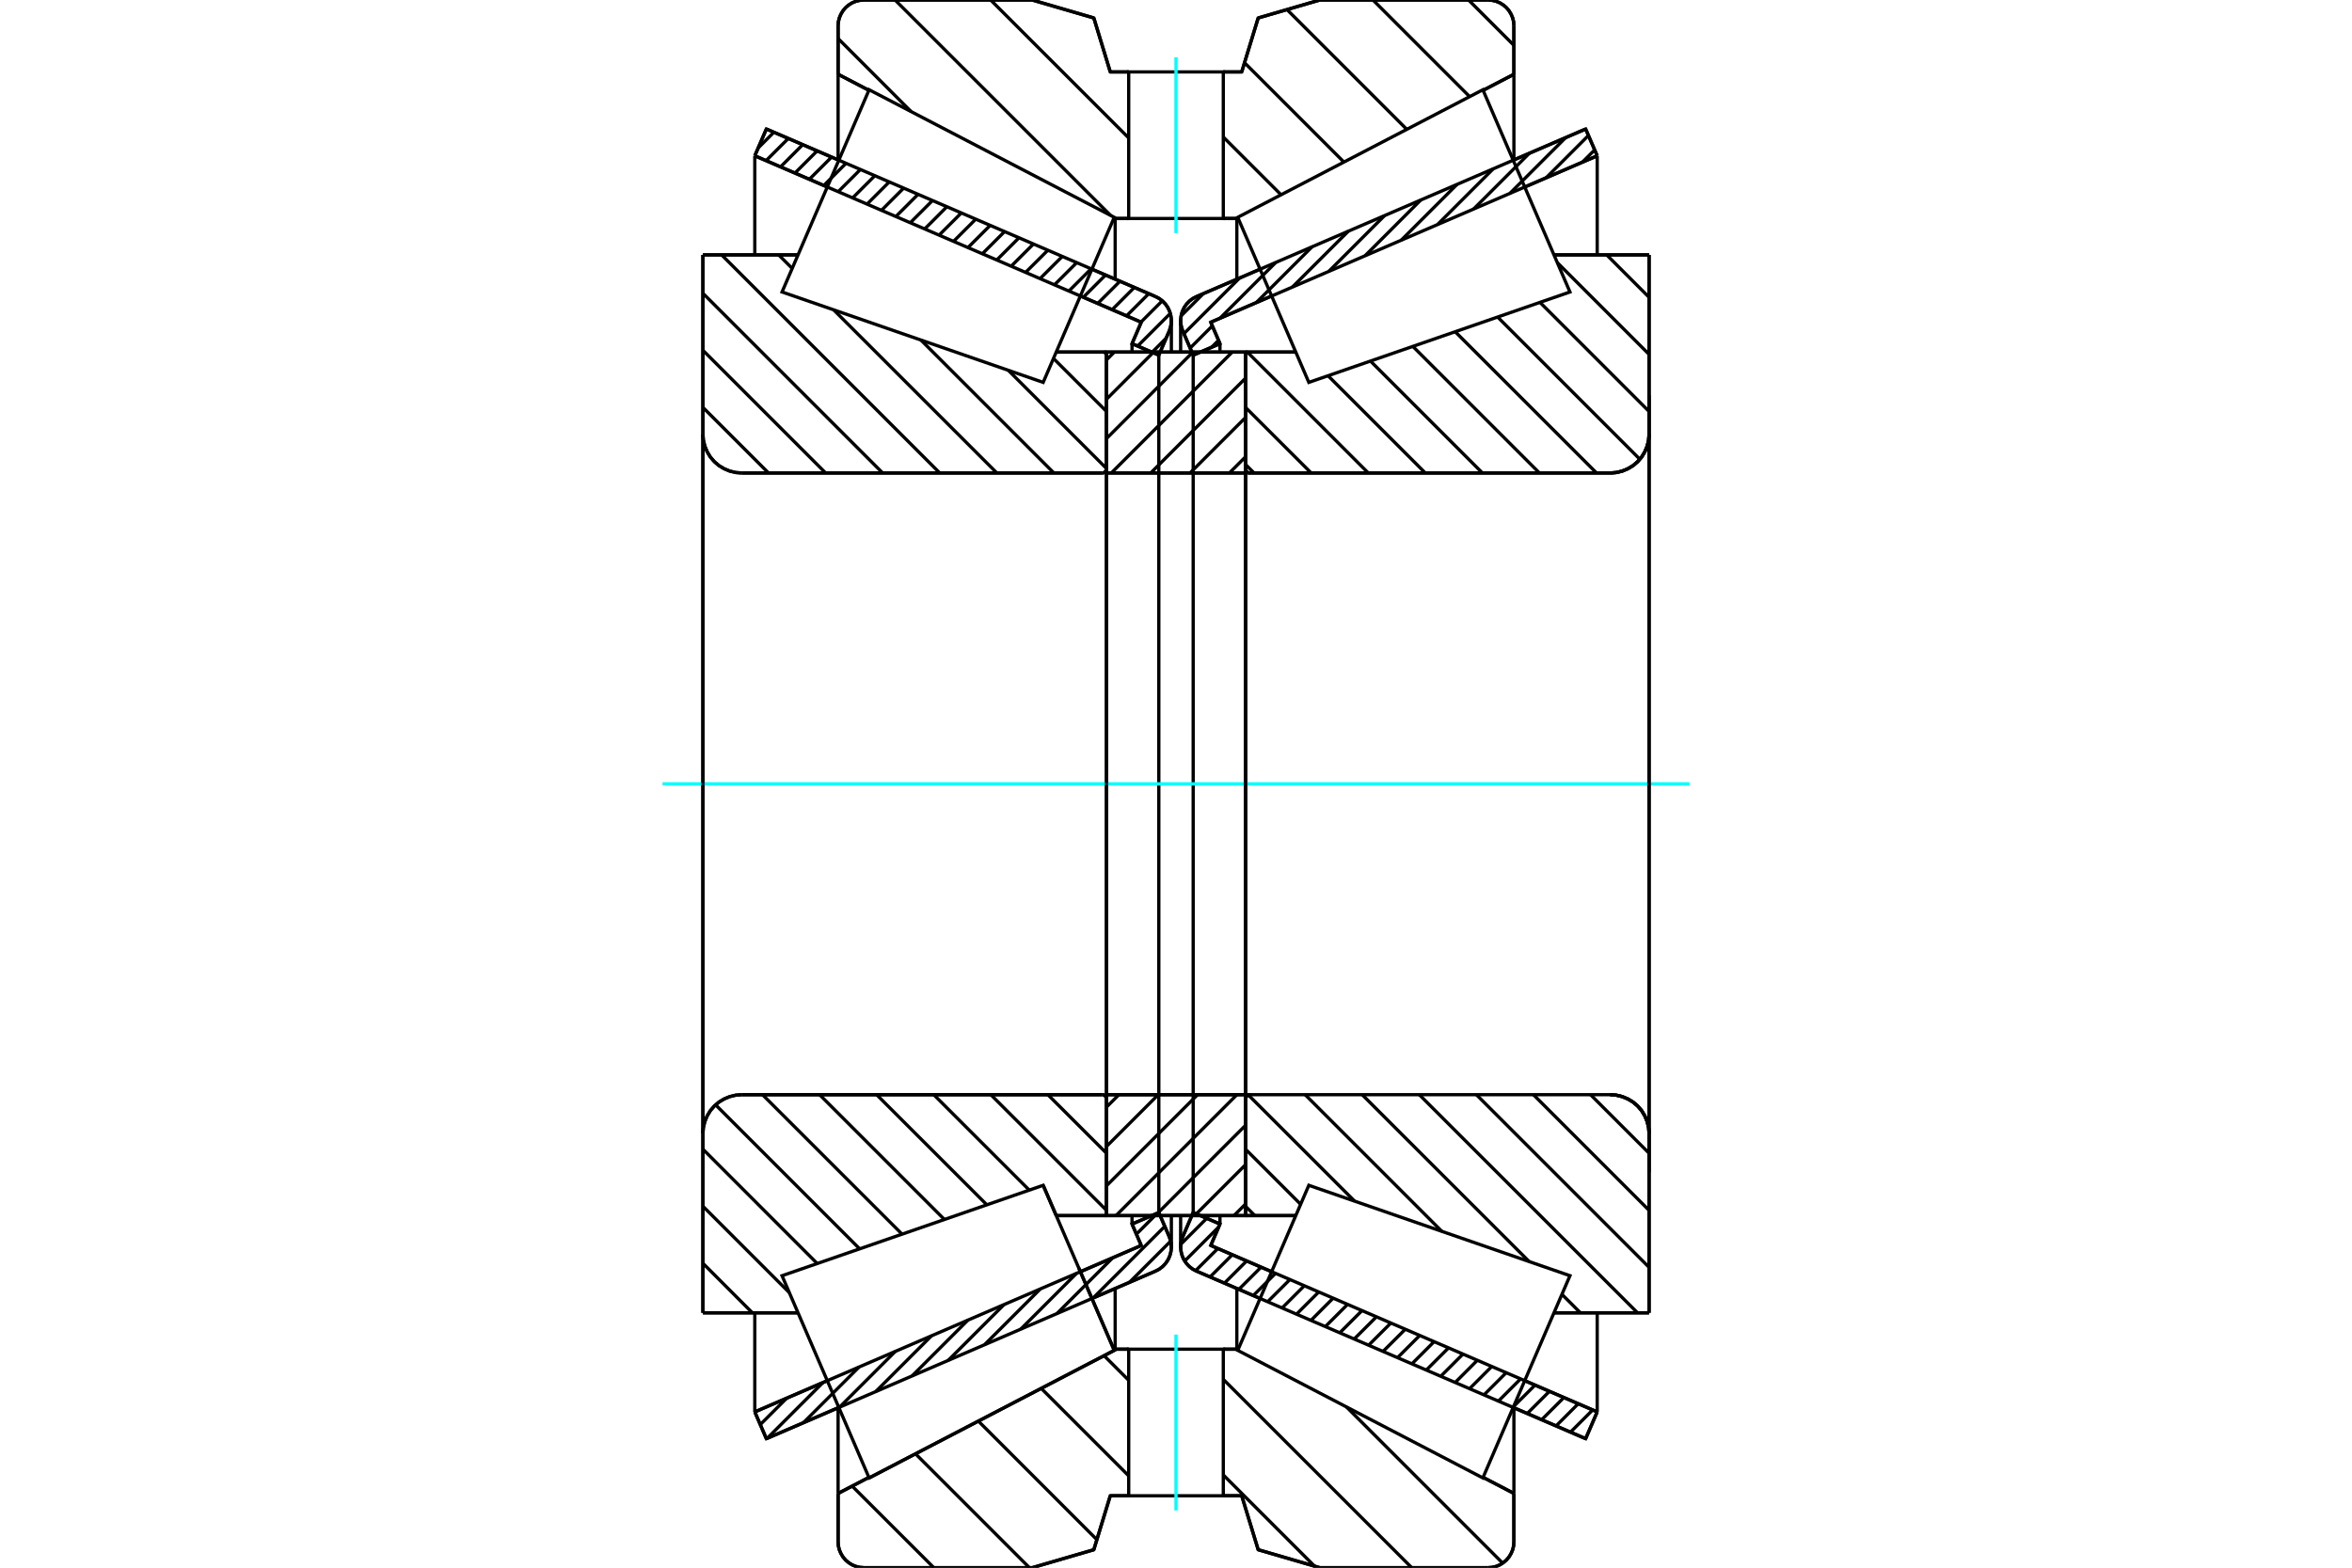 <?xml version="1.0" standalone="no"?>
<!DOCTYPE svg PUBLIC "-//W3C//DTD SVG 1.1//EN"
	"http://www.w3.org/Graphics/SVG/1.1/DTD/svg11.dtd">
<svg xmlns="http://www.w3.org/2000/svg" height="100%" width="100%" viewBox="0 0 36000 24000">
	<rect x="-1800" y="-1200" width="39600" height="26400" style="fill:#FFF"/>
	<g style="fill:none; fill-rule:evenodd" transform="matrix(1 0 0 1 0 0)">
		<g style="fill:none; stroke:#000; stroke-width:50; shape-rendering:geometricPrecision">
			<line x1="19287" y1="19879" x2="18314" y2="19460"/>
			<line x1="24270" y1="22025" x2="23161" y2="21547"/>
			<line x1="24447" y1="21615" x2="24270" y2="22025"/>
			<line x1="23338" y1="21137" x2="24447" y2="21615"/>
			<line x1="18532" y1="19067" x2="19463" y2="19469"/>
			<line x1="18673" y1="18739" x2="18532" y2="19067"/>
			<line x1="18263" y1="18563" x2="18673" y2="18739"/>
			<line x1="18104" y1="18932" x2="18263" y2="18563"/>
			<polyline points="18104,18932 18086,18983 18075,19037 18071,19091 18077,19157 18093,19222 18120,19283 18157,19339 18202,19388 18255,19429 18314,19460"/>
			<line x1="23161" y1="2453" x2="24270" y2="1975"/>
			<line x1="18314" y1="4540" x2="19287" y2="4121"/>
			<polyline points="18314,4540 18255,4571 18202,4612 18157,4661 18120,4717 18093,4778 18077,4843 18071,4909 18075,4963 18086,5017 18104,5068"/>
			<line x1="18263" y1="5437" x2="18104" y2="5068"/>
			<line x1="18673" y1="5261" x2="18263" y2="5437"/>
			<line x1="18532" y1="4933" x2="18673" y2="5261"/>
			<line x1="19463" y1="4531" x2="18532" y2="4933"/>
			<line x1="24447" y1="2385" x2="23338" y2="2863"/>
			<line x1="24270" y1="1975" x2="24447" y2="2385"/>
			<line x1="18263" y1="5437" x2="18263" y2="18563"/>
			<line x1="18673" y1="18610" x2="18673" y2="18739"/>
			<line x1="18673" y1="5261" x2="18673" y2="5390"/>
			<line x1="24447" y1="20098" x2="24447" y2="21615"/>
			<line x1="24447" y1="2385" x2="24447" y2="3902"/>
			<line x1="18071" y1="18609" x2="18071" y2="19091"/>
			<line x1="18071" y1="4909" x2="18071" y2="5391"/>
			<line x1="12839" y1="21547" x2="11730" y2="22025"/>
			<line x1="17686" y1="19460" x2="16713" y2="19879"/>
			<polyline points="17686,19460 17745,19429 17798,19388 17843,19339 17880,19283 17907,19222 17923,19157 17929,19091 17925,19037 17914,18983 17896,18932"/>
			<line x1="17737" y1="18563" x2="17896" y2="18932"/>
			<line x1="17327" y1="18739" x2="17737" y2="18563"/>
			<line x1="17468" y1="19067" x2="17327" y2="18739"/>
			<line x1="16537" y1="19469" x2="17468" y2="19067"/>
			<line x1="11553" y1="21615" x2="12662" y2="21137"/>
			<line x1="11730" y1="22025" x2="11553" y2="21615"/>
			<line x1="16713" y1="4121" x2="17686" y2="4540"/>
			<line x1="11730" y1="1975" x2="12839" y2="2453"/>
			<line x1="11553" y1="2385" x2="11730" y2="1975"/>
			<line x1="12662" y1="2863" x2="11553" y2="2385"/>
			<line x1="17468" y1="4933" x2="16537" y2="4531"/>
			<line x1="17327" y1="5261" x2="17468" y2="4933"/>
			<line x1="17737" y1="5437" x2="17327" y2="5261"/>
			<line x1="17896" y1="5068" x2="17737" y2="5437"/>
			<polyline points="17896,5068 17914,5017 17925,4963 17929,4909 17923,4843 17907,4778 17880,4717 17843,4661 17798,4612 17745,4571 17686,4540"/>
			<line x1="17327" y1="5390" x2="17327" y2="5261"/>
			<line x1="17327" y1="18739" x2="17327" y2="18610"/>
			<line x1="11553" y1="3902" x2="11553" y2="2385"/>
			<line x1="11553" y1="21615" x2="11553" y2="20098"/>
			<line x1="17737" y1="18563" x2="17737" y2="5437"/>
			<line x1="17929" y1="5391" x2="17929" y2="4909"/>
			<line x1="17929" y1="19091" x2="17929" y2="18609"/>
			<line x1="19064" y1="5390" x2="19833" y2="5390"/>
			<polyline points="19064,7175 19065,7186 19068,7196 19071,7205 19077,7214 19084,7222 19092,7229 19100,7234 19110,7238 19120,7241 19130,7241"/>
			<line x1="24646" y1="7241" x2="19130" y2="7241"/>
			<polyline points="24646,7241 24739,7234 24830,7212 24916,7176 24996,7128 25067,7067 25128,6996 25176,6916 25212,6830 25234,6739 25241,6646"/>
			<line x1="25241" y1="3902" x2="25241" y2="6646"/>
			<line x1="25241" y1="3902" x2="23785" y2="3902"/>
			<line x1="25241" y1="20098" x2="23785" y2="20098"/>
			<line x1="25241" y1="17354" x2="25241" y2="20098"/>
			<polyline points="25241,17354 25234,17261 25212,17170 25176,17084 25128,17004 25067,16933 24996,16872 24916,16824 24830,16788 24739,16766 24646,16759"/>
			<polyline points="19130,16759 19120,16759 19110,16762 19100,16766 19092,16771 19084,16778 19077,16786 19071,16795 19068,16804 19065,16814 19064,16825"/>
			<line x1="19833" y1="18610" x2="19064" y2="18610"/>
			<line x1="23785" y1="4554" x2="23785" y2="4554"/>
			<line x1="23785" y1="19446" x2="23785" y2="19446"/>
			<polyline points="19064,7175 19065,7186 19068,7196 19071,7205 19077,7214 19084,7222 19092,7229 19100,7234 19110,7238 19120,7241 19130,7241"/>
			<polyline points="19130,16759 19120,16759 19110,16762 19100,16766 19092,16771 19084,16778 19077,16786 19071,16795 19068,16804 19065,16814 19064,16825"/>
			<polyline points="24646,7241 24739,7234 24830,7212 24916,7176 24996,7128 25067,7067 25128,6996 25176,6916 25212,6830 25234,6739 25241,6646"/>
			<polyline points="25241,17354 25234,17261 25212,17170 25176,17084 25128,17004 25067,16933 24996,16872 24916,16824 24830,16788 24739,16766 24646,16759"/>
			<line x1="15967" y1="18146" x2="15967" y2="18146"/>
			<line x1="16167" y1="18610" x2="15967" y2="18146"/>
			<line x1="16936" y1="18610" x2="16167" y2="18610"/>
			<polyline points="16936,16825 16935,16814 16932,16804 16929,16795 16923,16786 16916,16778 16908,16771 16900,16766 16890,16762 16880,16759 16870,16759"/>
			<line x1="11354" y1="16759" x2="16870" y2="16759"/>
			<polyline points="11354,16759 11261,16766 11170,16788 11084,16824 11004,16872 10933,16933 10872,17004 10824,17084 10788,17170 10766,17261 10759,17354"/>
			<line x1="10759" y1="20098" x2="10759" y2="17354"/>
			<line x1="10759" y1="20098" x2="12215" y2="20098"/>
			<line x1="10759" y1="3902" x2="12215" y2="3902"/>
			<line x1="10759" y1="6646" x2="10759" y2="3902"/>
			<polyline points="10759,6646 10766,6739 10788,6830 10824,6916 10872,6996 10933,7067 11004,7128 11084,7176 11170,7212 11261,7234 11354,7241"/>
			<line x1="16870" y1="7241" x2="11354" y2="7241"/>
			<polyline points="16870,7241 16880,7241 16890,7238 16900,7234 16908,7229 16916,7222 16923,7214 16929,7205 16932,7196 16935,7186 16936,7175"/>
			<line x1="16167" y1="5390" x2="16936" y2="5390"/>
			<line x1="12215" y1="19446" x2="12215" y2="19446"/>
			<line x1="12215" y1="4554" x2="12215" y2="4554"/>
			<line x1="10759" y1="17354" x2="10759" y2="6646"/>
			<line x1="15799" y1="0" x2="16742" y2="275"/>
			<line x1="13225" y1="0" x2="15799" y2="0"/>
			<polyline points="13225,0 13163,5 13102,19 13044,43 12991,76 12944,116 12903,164 12871,217 12847,274 12832,335 12828,397"/>
			<line x1="12828" y1="1137" x2="12828" y2="397"/>
			<line x1="13300" y1="1383" x2="12828" y2="1137"/>
			<line x1="17069" y1="3345" x2="17052" y2="3336"/>
			<line x1="17276" y1="3345" x2="17069" y2="3345"/>
			<line x1="18931" y1="3345" x2="18724" y2="3345"/>
			<line x1="18948" y1="3336" x2="18931" y2="3345"/>
			<line x1="23172" y1="1137" x2="22700" y2="1383"/>
			<line x1="23172" y1="397" x2="23172" y2="1137"/>
			<polyline points="23172,397 23168,335 23153,274 23129,217 23097,164 23056,116 23009,76 22956,43 22898,19 22837,5 22775,0"/>
			<line x1="20201" y1="0" x2="22775" y2="0"/>
			<line x1="19258" y1="275" x2="20201" y2="0"/>
			<line x1="19006" y1="1101" x2="19258" y2="275"/>
			<line x1="18724" y1="1101" x2="19006" y2="1101"/>
			<line x1="16994" y1="1101" x2="17276" y2="1101"/>
			<line x1="16742" y1="275" x2="16994" y2="1101"/>
			<line x1="16742" y1="23725" x2="15799" y2="24000"/>
			<line x1="16994" y1="22899" x2="16742" y2="23725"/>
			<line x1="19006" y1="22899" x2="18724" y2="22899"/>
			<line x1="17276" y1="22899" x2="16994" y2="22899"/>
			<line x1="19258" y1="23725" x2="19006" y2="22899"/>
			<line x1="20201" y1="24000" x2="19258" y2="23725"/>
			<line x1="22775" y1="24000" x2="20201" y2="24000"/>
			<polyline points="22775,24000 22837,23995 22898,23981 22956,23957 23009,23924 23056,23884 23097,23836 23129,23783 23153,23726 23168,23665 23172,23603"/>
			<line x1="23172" y1="22863" x2="23172" y2="23603"/>
			<line x1="22700" y1="22617" x2="23172" y2="22863"/>
			<line x1="18931" y1="20655" x2="18948" y2="20664"/>
			<line x1="17069" y1="20655" x2="17276" y2="20655"/>
			<line x1="18724" y1="20655" x2="18931" y2="20655"/>
			<line x1="17052" y1="20664" x2="17069" y2="20655"/>
			<line x1="12828" y1="22863" x2="13300" y2="22617"/>
			<line x1="12828" y1="23603" x2="12828" y2="22863"/>
			<polyline points="12828,23603 12832,23665 12847,23726 12871,23783 12903,23836 12944,23884 12991,23924 13044,23957 13102,23981 13163,23995 13225,24000"/>
			<line x1="15799" y1="24000" x2="13225" y2="24000"/>
			<line x1="23172" y1="21552" x2="23172" y2="22863"/>
			<line x1="23172" y1="1137" x2="23172" y2="2448"/>
			<line x1="12828" y1="21552" x2="12828" y2="22863"/>
			<line x1="12828" y1="1137" x2="12828" y2="2448"/>
			<line x1="17069" y1="19725" x2="17069" y2="20655"/>
			<line x1="17069" y1="3345" x2="17069" y2="4275"/>
			<line x1="18931" y1="19725" x2="18931" y2="20655"/>
			<line x1="18931" y1="3345" x2="18931" y2="4275"/>
			<line x1="16936" y1="16759" x2="19064" y2="16759"/>
			<line x1="16936" y1="18610" x2="16936" y2="16759"/>
			<line x1="19064" y1="18610" x2="16936" y2="18610"/>
			<line x1="19064" y1="16759" x2="19064" y2="18610"/>
			<line x1="19064" y1="7241" x2="16936" y2="7241"/>
			<line x1="19064" y1="5390" x2="19064" y2="7241"/>
			<line x1="16936" y1="5390" x2="19064" y2="5390"/>
			<line x1="16936" y1="7241" x2="16936" y2="5390"/>
			<line x1="19064" y1="7241" x2="19064" y2="16759"/>
			<line x1="16936" y1="7241" x2="16936" y2="16759"/>
		</g>
		<g style="fill:none; stroke:#0FF; stroke-width:50; shape-rendering:geometricPrecision">
			<line x1="10141" y1="12000" x2="25859" y2="12000"/>
		</g>
		<g style="fill:none; stroke:#000; stroke-width:50; shape-rendering:geometricPrecision">
			<line x1="22478" y1="0" x2="23172" y2="694"/>
			<line x1="21015" y1="0" x2="22494" y2="1479"/>
			<line x1="19699" y1="147" x2="21532" y2="1980"/>
			<line x1="19049" y1="960" x2="20570" y2="2481"/>
			<line x1="18724" y1="2098" x2="19608" y2="2982"/>
			<line x1="15163" y1="0" x2="17276" y2="2112"/>
			<line x1="13700" y1="0" x2="16997" y2="3296"/>
			<line x1="12828" y1="590" x2="13945" y2="1708"/>
			<line x1="20611" y1="21541" x2="23000" y2="23930"/>
			<line x1="18724" y1="21117" x2="21608" y2="24000"/>
			<line x1="16899" y1="20754" x2="17276" y2="21131"/>
			<line x1="18724" y1="22580" x2="20121" y2="23977"/>
			<line x1="15937" y1="21255" x2="17276" y2="22594"/>
			<line x1="14975" y1="21756" x2="16789" y2="23571"/>
			<line x1="14013" y1="22257" x2="15756" y2="24000"/>
			<line x1="13043" y1="22751" x2="14293" y2="24000"/>
			<polyline points="18724,1101 19006,1101 19258,275 20201,0 22775,0"/>
			<polyline points="23172,397 23168,335 23153,274 23129,217 23097,164 23056,116 23009,76 22956,43 22898,19 22837,5 22775,0"/>
			<line x1="23172" y1="397" x2="23172" y2="1137"/>
			<line x1="18948" y1="3336" x2="18931" y2="3345"/>
			<line x1="23172" y1="1137" x2="22700" y2="1383"/>
			<line x1="18931" y1="3345" x2="18724" y2="3345"/>
			<polyline points="17276,1101 16994,1101 16742,275 15799,0 13225,0 13163,5 13102,19 13044,43 12991,76 12944,116 12903,164 12871,217 12847,274 12832,335 12828,397 12828,1137"/>
			<line x1="17052" y1="3336" x2="17069" y2="3345"/>
			<line x1="12828" y1="1137" x2="13300" y2="1383"/>
			<line x1="17069" y1="3345" x2="17276" y2="3345"/>
			<line x1="17276" y1="20655" x2="17069" y2="20655"/>
			<line x1="13300" y1="22617" x2="12828" y2="22863"/>
			<line x1="17069" y1="20655" x2="17052" y2="20664"/>
			<polyline points="12828,22863 12828,23603 12832,23665 12847,23726 12871,23783 12903,23836 12944,23884 12991,23924 13044,23957 13102,23981 13163,23995 13225,24000 15799,24000 16742,23725 16994,22899 17276,22899"/>
			<line x1="18724" y1="20655" x2="18931" y2="20655"/>
			<line x1="22700" y1="22617" x2="23172" y2="22863"/>
			<line x1="18931" y1="20655" x2="18948" y2="20664"/>
			<line x1="23172" y1="22863" x2="23172" y2="23603"/>
			<polyline points="22775,24000 22837,23995 22898,23981 22956,23957 23009,23924 23056,23884 23097,23836 23129,23783 23153,23726 23168,23665 23172,23603"/>
			<polyline points="22775,24000 20201,24000 19258,23725 19006,22899 18724,22899"/>
			<line x1="16901" y1="5390" x2="16936" y2="5425"/>
			<line x1="16125" y1="5488" x2="16936" y2="6299"/>
			<line x1="15432" y1="5668" x2="16936" y2="7172"/>
			<line x1="14096" y1="5206" x2="16131" y2="7241"/>
			<line x1="11918" y1="3902" x2="12125" y2="4109"/>
			<line x1="12759" y1="4743" x2="15258" y2="7241"/>
			<line x1="11045" y1="3902" x2="14384" y2="7241"/>
			<line x1="10759" y1="4490" x2="13510" y2="7241"/>
			<line x1="10759" y1="5363" x2="12637" y2="7241"/>
			<line x1="10759" y1="6237" x2="11763" y2="7241"/>
			<line x1="16039" y1="16759" x2="16936" y2="17655"/>
			<line x1="15166" y1="16759" x2="16936" y2="18529"/>
			<line x1="14292" y1="16759" x2="15754" y2="18220"/>
			<line x1="13418" y1="16759" x2="15105" y2="18445"/>
			<line x1="12545" y1="16759" x2="14456" y2="18670"/>
			<line x1="11671" y1="16759" x2="13807" y2="18894"/>
			<line x1="10953" y1="16914" x2="13158" y2="19119"/>
			<line x1="10759" y1="17593" x2="12509" y2="19344"/>
			<line x1="10759" y1="18467" x2="12082" y2="19790"/>
			<line x1="10759" y1="19340" x2="11516" y2="20098"/>
			<polyline points="16936,12000 16936,5390 16936,7175"/>
			<polyline points="16870,7241 16880,7241 16890,7238 16900,7234 16908,7229 16916,7222 16923,7214 16929,7205 16932,7196 16935,7186 16936,7175"/>
			<line x1="16870" y1="7241" x2="11354" y2="7241"/>
			<polyline points="10759,6646 10766,6739 10788,6830 10824,6916 10872,6996 10933,7067 11004,7128 11084,7176 11170,7212 11261,7234 11354,7241"/>
			<line x1="10759" y1="6646" x2="10759" y2="3902"/>
			<line x1="10759" y1="6646" x2="10759" y2="12000"/>
			<line x1="10759" y1="3902" x2="12215" y2="3902"/>
			<line x1="16167" y1="5390" x2="16936" y2="5390"/>
			<line x1="16936" y1="18610" x2="16167" y2="18610"/>
			<line x1="12215" y1="20098" x2="10759" y2="20098"/>
			<line x1="10759" y1="12000" x2="10759" y2="17354"/>
			<line x1="10759" y1="20098" x2="10759" y2="17354"/>
			<polyline points="11354,16759 11261,16766 11170,16788 11084,16824 11004,16872 10933,16933 10872,17004 10824,17084 10788,17170 10766,17261 10759,17354"/>
			<line x1="11354" y1="16759" x2="16870" y2="16759"/>
			<polyline points="16936,16825 16935,16814 16932,16804 16929,16795 16923,16786 16916,16778 16908,16771 16900,16766 16890,16762 16880,16759 16870,16759"/>
			<polyline points="16936,16825 16936,18610 16936,12000"/>
			<line x1="24592" y1="3902" x2="25241" y2="4552"/>
			<line x1="23836" y1="4020" x2="25241" y2="5425"/>
			<line x1="23571" y1="4629" x2="25241" y2="6299"/>
			<line x1="22922" y1="4853" x2="25100" y2="7031"/>
			<line x1="22273" y1="5078" x2="24437" y2="7241"/>
			<line x1="21625" y1="5303" x2="23563" y2="7241"/>
			<line x1="20976" y1="5527" x2="22690" y2="7241"/>
			<line x1="20327" y1="5752" x2="21816" y2="7241"/>
			<line x1="19092" y1="5390" x2="20943" y2="7241"/>
			<line x1="19064" y1="6237" x2="20069" y2="7241"/>
			<line x1="19064" y1="7110" x2="19195" y2="7241"/>
			<line x1="24345" y1="16759" x2="25241" y2="17655"/>
			<line x1="23471" y1="16759" x2="25241" y2="18529"/>
			<line x1="22598" y1="16759" x2="25241" y2="19402"/>
			<line x1="21724" y1="16759" x2="25064" y2="20098"/>
			<line x1="23907" y1="19815" x2="24190" y2="20098"/>
			<line x1="20850" y1="16759" x2="23406" y2="19314"/>
			<line x1="19977" y1="16759" x2="22070" y2="18852"/>
			<line x1="19107" y1="16763" x2="20734" y2="18389"/>
			<line x1="19064" y1="17593" x2="19908" y2="18437"/>
			<line x1="19064" y1="18467" x2="19207" y2="18610"/>
			<polyline points="19064,12000 19064,5390 19064,7175 19065,7186 19068,7196 19071,7205 19077,7214 19084,7222 19092,7229 19100,7234 19110,7238 19120,7241 19130,7241 24646,7241 24739,7234 24830,7212 24916,7176 24996,7128 25067,7067 25128,6996 25176,6916 25212,6830 25234,6739 25241,6646 25241,3902"/>
			<line x1="25241" y1="6646" x2="25241" y2="12000"/>
			<line x1="25241" y1="3902" x2="23785" y2="3902"/>
			<line x1="19833" y1="5390" x2="19064" y2="5390"/>
			<line x1="19064" y1="18610" x2="19833" y2="18610"/>
			<line x1="23785" y1="20098" x2="25241" y2="20098"/>
			<line x1="25241" y1="12000" x2="25241" y2="17354"/>
			<polyline points="25241,20098 25241,17354 25234,17261 25212,17170 25176,17084 25128,17004 25067,16933 24996,16872 24916,16824 24830,16788 24739,16766 24646,16759 19130,16759 19120,16759 19110,16762 19100,16766 19092,16771 19084,16778 19077,16786 19071,16795 19068,16804 19065,16814 19064,16825 19064,18610 19064,12000"/>
			<line x1="19064" y1="18433" x2="18887" y2="18610"/>
			<line x1="19064" y1="17831" x2="18285" y2="18610"/>
			<line x1="19064" y1="17228" x2="17683" y2="18610"/>
			<line x1="18932" y1="16759" x2="17081" y2="18610"/>
			<line x1="18330" y1="16759" x2="16936" y2="18153"/>
			<line x1="17728" y1="16759" x2="16936" y2="17551"/>
			<line x1="17126" y1="16759" x2="16936" y2="16949"/>
			<line x1="19064" y1="6994" x2="18817" y2="7241"/>
			<line x1="19064" y1="6392" x2="18215" y2="7241"/>
			<line x1="19064" y1="5790" x2="17613" y2="7241"/>
			<line x1="18861" y1="5390" x2="17010" y2="7241"/>
			<line x1="18259" y1="5390" x2="16936" y2="6714"/>
			<line x1="17657" y1="5390" x2="16936" y2="6112"/>
			<line x1="17055" y1="5390" x2="16936" y2="5510"/>
			<polyline points="16936,7241 16936,5390 19064,5390 19064,7241 16936,7241"/>
			<polyline points="16936,16759 19064,16759 19064,18610 16936,18610 16936,16759"/>
			<polyline points="18000,22899 18724,22899 18724,20655 17276,20655 17276,22899 18000,22899"/>
		</g>
		<g style="fill:none; stroke:#0FF; stroke-width:50; shape-rendering:geometricPrecision">
			<line x1="18000" y1="23124" x2="18000" y2="20431"/>
		</g>
		<g style="fill:none; stroke:#000; stroke-width:50; shape-rendering:geometricPrecision">
			<polyline points="18000,3345 18724,3345 18724,1101 17276,1101 17276,3345 18000,3345"/>
		</g>
		<g style="fill:none; stroke:#0FF; stroke-width:50; shape-rendering:geometricPrecision">
			<line x1="18000" y1="3569" x2="18000" y2="876"/>
		</g>
		<g style="fill:none; stroke:#000; stroke-width:50; shape-rendering:geometricPrecision">
			<line x1="25241" y1="17950" x2="25241" y2="6050"/>
			<line x1="19064" y1="16825" x2="19064" y2="7175"/>
			<polyline points="16511,19410 17055,20673 13303,22626 13303,22626"/>
			<polyline points="15967,18146 15967,18146 16511,19410 17055,20673 13303,22626 12637,21078 11970,19530 15967,18146 16511,19410"/>
			<polyline points="16511,4590 15967,5854 11970,4470 12637,2922 13303,1374 17055,3327 16511,4590"/>
			<polyline points="19489,19410 20033,18146 24030,19530 23363,21078 22697,22626 18945,20673 19489,19410"/>
			<polyline points="19489,4590 18945,3327 22697,1374 23363,2922 24030,4470 20033,5854 19489,4590"/>
			<line x1="17918" y1="19001" x2="17287" y2="19632"/>
			<line x1="17828" y1="18775" x2="16733" y2="19870"/>
			<line x1="17715" y1="18572" x2="17394" y2="18894"/>
			<line x1="17032" y1="19255" x2="16178" y2="20109"/>
			<line x1="16478" y1="19494" x2="15624" y2="20348"/>
			<line x1="15923" y1="19733" x2="15069" y2="20587"/>
			<line x1="15368" y1="19972" x2="14514" y2="20826"/>
			<line x1="14814" y1="20211" x2="13960" y2="21065"/>
			<line x1="14259" y1="20449" x2="13405" y2="21303"/>
			<line x1="13705" y1="20688" x2="12851" y2="21542"/>
			<line x1="13150" y1="20927" x2="12296" y2="21781"/>
			<line x1="12596" y1="21166" x2="11742" y2="22020"/>
			<line x1="12041" y1="21405" x2="11637" y2="21809"/>
			<line x1="17849" y1="5177" x2="17634" y2="5393"/>
			<line x1="17913" y1="4798" x2="17413" y2="5298"/>
			<line x1="17790" y1="4605" x2="17464" y2="4931"/>
			<line x1="17583" y1="4496" x2="17243" y2="4836"/>
			<line x1="17362" y1="4401" x2="17023" y2="4741"/>
			<line x1="17142" y1="4306" x2="16802" y2="4646"/>
			<line x1="16921" y1="4211" x2="16581" y2="4551"/>
			<line x1="16700" y1="4116" x2="16361" y2="4455"/>
			<line x1="16480" y1="4021" x2="16140" y2="4360"/>
			<line x1="16259" y1="3926" x2="15919" y2="4265"/>
			<line x1="16038" y1="3831" x2="15698" y2="4170"/>
			<line x1="15818" y1="3735" x2="15478" y2="4075"/>
			<line x1="15597" y1="3640" x2="15257" y2="3980"/>
			<line x1="15376" y1="3545" x2="15036" y2="3885"/>
			<line x1="15156" y1="3450" x2="14816" y2="3790"/>
			<line x1="14935" y1="3355" x2="14595" y2="3695"/>
			<line x1="14714" y1="3260" x2="14374" y2="3600"/>
			<line x1="14493" y1="3165" x2="14154" y2="3505"/>
			<line x1="14273" y1="3070" x2="13933" y2="3410"/>
			<line x1="14052" y1="2975" x2="13712" y2="3315"/>
			<line x1="13831" y1="2880" x2="13492" y2="3220"/>
			<line x1="13611" y1="2785" x2="13271" y2="3125"/>
			<line x1="13390" y1="2690" x2="13050" y2="3030"/>
			<line x1="13169" y1="2595" x2="12829" y2="2935"/>
			<line x1="12949" y1="2500" x2="12609" y2="2840"/>
			<line x1="12728" y1="2405" x2="12388" y2="2745"/>
			<line x1="12507" y1="2310" x2="12167" y2="2650"/>
			<line x1="12286" y1="2215" x2="11947" y2="2555"/>
			<line x1="12066" y1="2120" x2="11726" y2="2459"/>
			<line x1="11845" y1="2025" x2="11605" y2="2265"/>
			<polyline points="11553,2385 11730,1975 17686,4540"/>
			<polyline points="17896,5068 17916,5008 17927,4946 17928,4883 17919,4821 17900,4761 17873,4704 17836,4652 17792,4607 17742,4569 17686,4540"/>
			<polyline points="17896,5068 17737,5437 17327,5261 17468,4933 11553,2385"/>
			<polyline points="11553,21615 17468,19067 17327,18739 17737,18563 17896,18932"/>
			<polyline points="17686,19460 17742,19431 17792,19393 17836,19348 17873,19296 17900,19239 17919,19179 17928,19117 17927,19054 17916,18992 17896,18932"/>
			<polyline points="17686,19460 11730,22025 11553,21615"/>
			<line x1="24283" y1="21996" x2="24259" y2="22020"/>
			<line x1="24378" y1="21585" x2="24038" y2="21925"/>
			<line x1="24157" y1="21490" x2="23817" y2="21830"/>
			<line x1="23937" y1="21395" x2="23597" y2="21735"/>
			<line x1="23716" y1="21300" x2="23376" y2="21640"/>
			<line x1="23495" y1="21205" x2="23155" y2="21545"/>
			<line x1="23274" y1="21110" x2="22935" y2="21450"/>
			<line x1="23054" y1="21015" x2="22714" y2="21355"/>
			<line x1="22833" y1="20920" x2="22493" y2="21260"/>
			<line x1="22612" y1="20825" x2="22273" y2="21165"/>
			<line x1="22392" y1="20730" x2="22052" y2="21070"/>
			<line x1="22171" y1="20635" x2="21831" y2="20975"/>
			<line x1="21950" y1="20540" x2="21610" y2="20880"/>
			<line x1="21730" y1="20445" x2="21390" y2="20785"/>
			<line x1="21509" y1="20350" x2="21169" y2="20689"/>
			<line x1="21288" y1="20255" x2="20948" y2="20594"/>
			<line x1="21067" y1="20160" x2="20728" y2="20499"/>
			<line x1="20847" y1="20064" x2="20507" y2="20404"/>
			<line x1="20626" y1="19969" x2="20286" y2="20309"/>
			<line x1="20405" y1="19874" x2="20066" y2="20214"/>
			<line x1="20185" y1="19779" x2="19845" y2="20119"/>
			<line x1="19964" y1="19684" x2="19624" y2="20024"/>
			<line x1="19743" y1="19589" x2="19403" y2="19929"/>
			<line x1="19523" y1="19494" x2="19183" y2="19834"/>
			<line x1="19302" y1="19399" x2="18962" y2="19739"/>
			<line x1="19081" y1="19304" x2="18741" y2="19644"/>
			<line x1="18861" y1="19209" x2="18521" y2="19549"/>
			<line x1="18640" y1="19114" x2="18300" y2="19453"/>
			<line x1="18654" y1="18784" x2="18133" y2="19305"/>
			<line x1="18470" y1="18652" x2="18073" y2="19049"/>
			<line x1="24408" y1="2295" x2="24220" y2="2483"/>
			<line x1="24313" y1="2074" x2="23665" y2="2722"/>
			<line x1="23965" y1="2106" x2="23111" y2="2960"/>
			<line x1="23410" y1="2345" x2="22556" y2="3199"/>
			<line x1="22856" y1="2584" x2="22002" y2="3438"/>
			<line x1="22301" y1="2823" x2="21447" y2="3677"/>
			<line x1="21746" y1="3062" x2="20893" y2="3916"/>
			<line x1="21192" y1="3301" x2="20338" y2="4155"/>
			<line x1="20637" y1="3540" x2="19783" y2="4393"/>
			<line x1="20083" y1="3778" x2="19229" y2="4632"/>
			<line x1="18651" y1="5210" x2="18546" y2="5315"/>
			<line x1="19528" y1="4017" x2="18674" y2="4871"/>
			<line x1="18556" y1="4989" x2="18216" y2="5329"/>
			<line x1="18974" y1="4256" x2="18121" y2="5108"/>
			<line x1="18419" y1="4495" x2="18078" y2="4836"/>
			<polyline points="24447,2385 24270,1975 18314,4540 18258,4569 18208,4607 18164,4652 18127,4704 18100,4761 18081,4821 18072,4883 18073,4946 18084,5008 18104,5068 18263,5437 18673,5261 18532,4933 24447,2385"/>
			<polyline points="24447,21615 18532,19067 18673,18739 18263,18563 18104,18932 18084,18992 18073,19054 18072,19117 18081,19179 18100,19239 18127,19296 18164,19348 18208,19393 18258,19431 18314,19460 24270,22025 24447,21615"/>
		</g>
	</g>
</svg>
